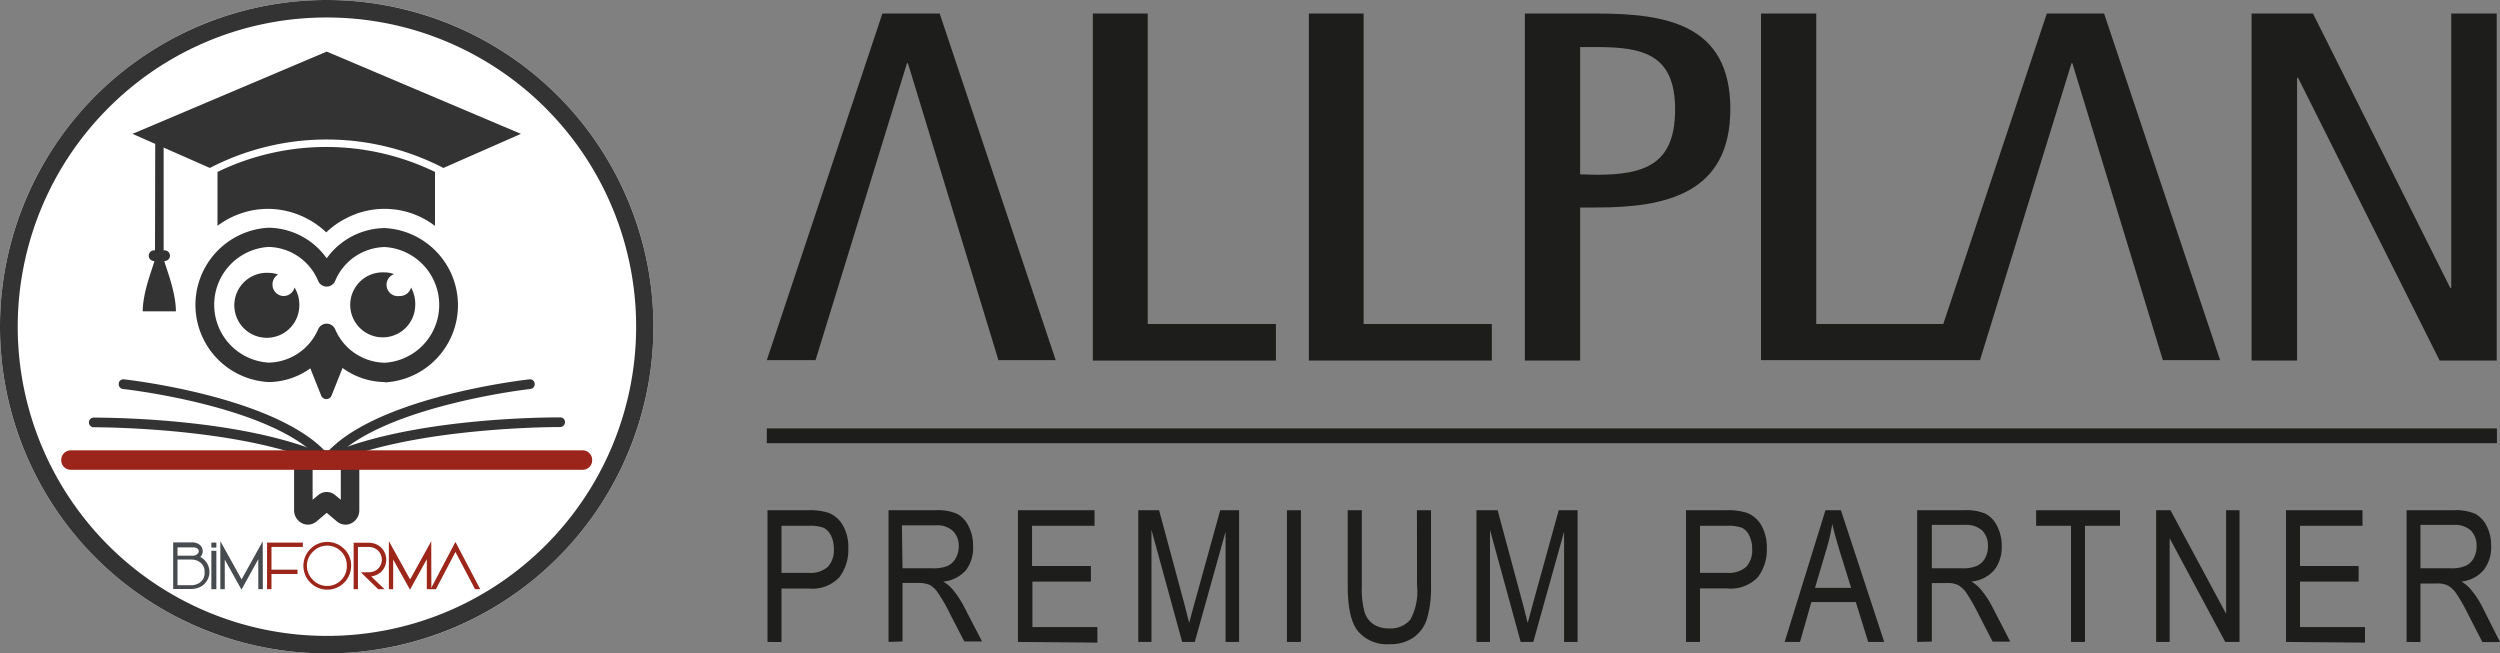 <svg xmlns="http://www.w3.org/2000/svg" viewBox="0 0 220 57.5"><rect x="0" y="0" width="220" height="57.5" fill="#808080" stroke="none"/><defs><style>.cls-1{fill:#fff;}.cls-2{fill:#333;}.cls-3{fill:#9b251a;}.cls-4{fill:#474a4e;}.cls-5{fill:#9c261a;}.cls-6{fill:#1d1d1b;}</style></defs><g id="BIMFORMA"><g id="FONDO"><circle class="cls-1" cx="28.75" cy="28.75" r="28.75"/></g><g id="corpo"><path class="cls-2" d="M40.41,55.44a1.21,1.21,0,0,1-.76-.28l-.9-.76-.9.76a1.16,1.16,0,0,1-1.28.15,1.27,1.27,0,0,1-.69-1.14V48.9h5.74v5.27a1.27,1.27,0,0,1-.69,1.14A1.11,1.11,0,0,1,40.41,55.44Zm-2.9-4.83v2.64l.48-.4a1.16,1.16,0,0,1,1.52,0l.48.4V50.61Z" transform="translate(-10 -9.27)"/><path class="cls-2" d="M38.75,50.18a.45.45,0,0,1-.16,0c-7.35-3.36-20.27-3.31-20.4-3.31h0a.43.43,0,0,1,0-.85c.54,0,13.22-.06,20.73,3.38a.43.43,0,0,1,.21.56A.39.39,0,0,1,38.75,50.18Z" transform="translate(-10 -9.27)"/><path class="cls-2" d="M38.75,50.18a.39.39,0,0,1-.37-.25.43.43,0,0,1,.21-.56C46.1,45.93,58.78,46,59.32,46a.41.41,0,0,1,.4.43.43.43,0,0,1-.41.42c-.13,0-13.05-.05-20.4,3.31A.45.45,0,0,1,38.75,50.18Z" transform="translate(-10 -9.27)"/><path class="cls-2" d="M43.87,42.89a6.37,6.37,0,0,1-5.12-2.65,6.37,6.37,0,0,1-5.12,2.65,6.8,6.8,0,0,1,0-13.58A6.38,6.38,0,0,1,38.75,32a6.38,6.38,0,0,1,5.12-2.66,6.8,6.8,0,0,1,0,13.58Zm-5.12-5.14a.82.82,0,0,1,.74.49,4.84,4.84,0,0,0,4.38,2.95,5.1,5.1,0,0,0,0-10.18A4.84,4.84,0,0,0,39.49,34a.82.82,0,0,1-.74.49h0A.82.82,0,0,1,38,34,4.84,4.84,0,0,0,33.63,31a5.1,5.1,0,0,0,0,10.18A4.84,4.84,0,0,0,38,38.24.82.82,0,0,1,38.75,37.75Z" transform="translate(-10 -9.27)"/><path class="cls-2" d="M38.75,39A8.59,8.59,0,0,1,37,40.91l1.26,3.16a.49.49,0,0,0,.92,0l1.26-3.16A8.59,8.59,0,0,1,38.75,39Z" transform="translate(-10 -9.27)"/><path class="cls-2" d="M35.92,34.57a1,1,0,0,1-.94.75,1,1,0,0,1-1-1,1,1,0,0,1,.49-.89,2.45,2.45,0,0,0-.85-.15,2.86,2.86,0,1,0,2.72,2.86A2.93,2.93,0,0,0,35.92,34.57Z" transform="translate(-10 -9.27)"/><path class="cls-2" d="M46.17,34.57a1,1,0,0,1-1,.75,1,1,0,0,1-.49-1.93,2.47,2.47,0,0,0-.86-.15,2.86,2.86,0,1,0,2.72,2.86A2.93,2.93,0,0,0,46.17,34.57Z" transform="translate(-10 -9.27)"/><path class="cls-2" d="M38.75,50.18a.39.39,0,0,1-.31-.15c-3.94-5-17.5-6.52-17.63-6.53a.42.42,0,0,1-.36-.47.4.4,0,0,1,.44-.38c.57.06,14,1.62,18.17,6.83a.45.45,0,0,1-.05.61A.43.43,0,0,1,38.75,50.18Z" transform="translate(-10 -9.27)"/><path class="cls-2" d="M38.75,50.18a.43.43,0,0,1-.26-.09.45.45,0,0,1-.05-.61c4.14-5.21,17.6-6.77,18.17-6.83a.4.4,0,0,1,.44.38.42.42,0,0,1-.36.47c-.13,0-13.69,1.58-17.63,6.53A.39.39,0,0,1,38.75,50.18Z" transform="translate(-10 -9.27)"/><path class="cls-3" d="M61.3,50.61H16.2a.83.83,0,0,1-.81-.85.84.84,0,0,1,.81-.86H61.3a.84.84,0,0,1,.81.86A.83.83,0,0,1,61.3,50.61Z" transform="translate(-10 -9.27)"/></g><g id="cappello"><path class="cls-2" d="M38.75,13.81,21.66,21.05l6.81,3a22.33,22.33,0,0,1,20.55,0l6.82-3Z" transform="translate(-10 -9.27)"/><path class="cls-2" d="M33.63,27.65A7.45,7.45,0,0,1,37,28.5a7.31,7.31,0,0,1,1.71,1.22,7.31,7.31,0,0,1,1.71-1.22,7.31,7.31,0,0,1,7.86.65V24.4a21.94,21.94,0,0,0-19.14,0v4.74A7.44,7.44,0,0,1,33.63,27.65Z" transform="translate(-10 -9.27)"/><path class="cls-2" d="M23.66,21.82h.74V31.3h.08a.48.48,0,0,1,.48.47h0a.48.48,0,0,1-.48.47c-.12,0,1,2.51,1,4.43H22.56c0-1.92,1.14-4.43,1-4.43a.47.47,0,0,1-.47-.47h0a.47.47,0,0,1,.47-.47h.08Z" transform="translate(-10 -9.27)"/></g><g id="tondo"><path class="cls-2" d="M38.75,10.81a27.21,27.21,0,1,1-19.25,8,27.07,27.07,0,0,1,19.25-8m0-1.54A28.75,28.75,0,1,0,67.5,38,28.75,28.75,0,0,0,38.75,9.27Z" transform="translate(-10 -9.27)"/></g><g id="TESTO"><path class="cls-4" d="M27.6,58.31a.72.72,0,0,0-.09-1.14A1,1,0,0,0,27,57H25.24v4.1h1.62a1.86,1.86,0,0,0,.78-.19,1.48,1.48,0,0,0,0-2.62ZM27.38,58a.49.49,0,0,1-.42.17H25.62v-.73H27a.59.59,0,0,1,.27.05.31.31,0,0,1,.22.31A.29.29,0,0,1,27.38,58ZM28,59.63a1,1,0,0,1-.57,1,1.39,1.39,0,0,1-.6.14H25.62V58.51h1.24a1.3,1.3,0,0,1,.6.15A1,1,0,0,1,28,59.63Z" transform="translate(-10 -9.27)"/><rect class="cls-4" x="18.6" y="48.47" width="0.44" height="3.38"/><polygon class="cls-4" points="23.13 51.85 23.12 47.63 21.26 50.99 19.39 47.62 19.39 51.85 19.78 51.85 19.78 49.24 21.25 51.89 22.73 49.21 22.73 51.85 23.13 51.85"/><polygon class="cls-5" points="26.65 48.13 26.65 47.75 23.5 47.75 23.5 51.85 23.89 51.84 23.89 50.51 26.18 50.51 26.18 50.13 23.89 50.13 23.89 48.13 26.65 48.13"/><path class="cls-5" d="M40.28,57.57a2.1,2.1,0,1,0,.62,1.49A2,2,0,0,0,40.28,57.57Zm.24,1.49a1.73,1.73,0,0,1-3,1.22,1.71,1.71,0,0,1,0-2.44,1.73,1.73,0,0,1,3,1.22Z" transform="translate(-10 -9.27)"/><path class="cls-5" d="M43.43,59.69a1.49,1.49,0,0,0-.21-2.47,1.72,1.72,0,0,0-.78-.19H41.12v4.09h.38V57.4h.94a1.27,1.27,0,0,1,.6.15,1.12,1.12,0,0,1,0,1.94,1.42,1.42,0,0,1-.6.14h-.68l.37.37,1.15,1.12h.56L42.67,60A1.84,1.84,0,0,0,43.43,59.69Z" transform="translate(-10 -9.27)"/><polygon class="cls-5" points="37.96 51.85 37.95 47.63 36.09 50.99 34.22 47.62 34.22 51.85 34.6 51.85 34.6 49.24 36.08 51.89 37.56 49.21 37.56 51.85 37.96 51.85"/><polygon class="cls-5" points="40.31 48.13 40.08 47.69 39.84 48.14 37.89 51.85 38.36 51.85 40.08 48.57 41.79 51.82 41.81 51.85 42.26 51.85 40.31 48.13"/><rect class="cls-4" x="18.6" y="47.75" width="0.44" height="0.44"/></g></g><g id="Logo_APP" data-name="Logo APP"><polygon class="cls-6" points="82.69 1.19 77.65 1.19 67.48 31.69 71.77 31.69 79.81 5.57 79.9 5.57 87.86 31.69 92.9 31.69 82.69 1.19"/><path class="cls-6" d="M106.17,41V10.46H111V37.78h11.28V41Z" transform="translate(-10 -9.27)"/><path class="cls-6" d="M125.18,41V10.46H130V37.78h11.28V41Z" transform="translate(-10 -9.27)"/><path class="cls-6" d="M144.19,41V10.46h6.28c6.14,0,11.8.93,11.8,8.4s-5.7,8.67-11.8,8.67h-1.42V41Zm6.28-16.35c4.24,0,6.94-.89,6.94-5.75s-2.83-5.49-6.94-5.49h-1.42V24.61Z" transform="translate(-10 -9.27)"/><polygon class="cls-6" points="185.16 1.19 180.12 1.19 171.01 28.51 159.83 28.51 159.83 1.19 154.97 1.19 154.97 31.69 174.24 31.69 182.29 5.57 182.37 5.57 190.33 31.69 195.37 31.69 185.16 1.19"/><path class="cls-6" d="M224.69,41,212.23,16.12h-.09V41h-4V10.46h5.4L225.62,34.6h.09V10.46h4V41Z" transform="translate(-10 -9.27)"/><rect class="cls-6" x="67.48" y="37.7" width="152.25" height="1.3"/><path class="cls-6" d="M77.54,65.76V54.17h3.52a5.5,5.5,0,0,1,1.83.22,2.48,2.48,0,0,1,1.28,1.11,3.8,3.8,0,0,1,.48,2,4,4,0,0,1-.78,2.56,3.25,3.25,0,0,1-2.7,1h-2.4v4.71Zm1.23-6.08h2.41a2.29,2.29,0,0,0,1.67-.53,2.15,2.15,0,0,0,.53-1.58,2.54,2.54,0,0,0-.26-1.18,1.51,1.51,0,0,0-.63-.67,3.36,3.36,0,0,0-1.33-.18H78.77Z" transform="translate(-10 -9.27)"/><path class="cls-6" d="M88.19,65.76V54.17h4.13a4.24,4.24,0,0,1,1.91.32,2.4,2.4,0,0,1,1,1.08,3.66,3.66,0,0,1,.4,1.75A3.23,3.23,0,0,1,95,59.45a3.06,3.06,0,0,1-2,1,3.26,3.26,0,0,1,.79.64,8,8,0,0,1,1,1.48l1.63,3.15H94.86l-1.25-2.41a13.74,13.74,0,0,0-1.09-1.9,2.07,2.07,0,0,0-.71-.67,2.4,2.4,0,0,0-1-.17H89.42v5.15Zm1.23-6.48h2.65a3.24,3.24,0,0,0,1.32-.21,1.59,1.59,0,0,0,.71-.67,2.13,2.13,0,0,0,.27-1.07A1.83,1.83,0,0,0,93.86,56a2,2,0,0,0-1.49-.5h-3Z" transform="translate(-10 -9.27)"/><path class="cls-6" d="M99.58,65.76V54.17h6.74v1.37h-5.5v3.54H106v1.37h-5.15v4h5.72v1.37Z" transform="translate(-10 -9.27)"/><path class="cls-6" d="M110.17,65.76V54.17H112l2.21,8.2.44,1.72c.11-.43.27-1.05.5-1.86l2.23-8.06h1.66V65.76h-1.19v-9.7l-2.71,9.7h-1.11l-2.7-9.86v9.86Z" transform="translate(-10 -9.27)"/><path class="cls-6" d="M123.25,65.76V54.17h1.23V65.76Z" transform="translate(-10 -9.27)"/><path class="cls-6" d="M134.69,54.17h1.24v6.7a9.64,9.64,0,0,1-.33,2.76,3.16,3.16,0,0,1-1.17,1.71,3.56,3.56,0,0,1-2.15.62,3.35,3.35,0,0,1-2.76-1.12c-.62-.75-.92-2.07-.92-4V54.17h1.24v6.69a7.67,7.67,0,0,0,.24,2.27,2,2,0,0,0,.78,1.07,2.41,2.41,0,0,0,1.33.37,2.28,2.28,0,0,0,1.91-.76,5.12,5.12,0,0,0,.6-3Z" transform="translate(-10 -9.27)"/><path class="cls-6" d="M139.93,65.76V54.17h1.86l2.21,8.2.44,1.72c.11-.43.28-1.05.5-1.86l2.23-8.06h1.66V65.76h-1.19v-9.7l-2.71,9.7h-1.11l-2.7-9.86v9.86Z" transform="translate(-10 -9.27)"/><path class="cls-6" d="M158.37,65.76V54.17h3.5a5.5,5.5,0,0,1,1.83.22A2.51,2.51,0,0,1,165,55.5a3.91,3.91,0,0,1,.48,2,4,4,0,0,1-.78,2.55,3.27,3.27,0,0,1-2.71,1H159.6v4.71Zm1.23-6.08H162a2.31,2.31,0,0,0,1.67-.53,2.15,2.15,0,0,0,.52-1.58,2.54,2.54,0,0,0-.26-1.18,1.44,1.44,0,0,0-.62-.67,3.39,3.39,0,0,0-1.33-.18H159.6Z" transform="translate(-10 -9.27)"/><path class="cls-6" d="M167.05,65.76l3.59-11.59H172l3.81,11.59h-1.41l-1.09-3.51h-3.91l-1,3.51ZM169.72,61h3.18l-1-3.21c-.3-1-.52-1.79-.66-2.41a17,17,0,0,1-.51,2.22Z" transform="translate(-10 -9.27)"/><path class="cls-6" d="M178.71,65.76V54.17h4.13a4.21,4.21,0,0,1,1.91.32,2.4,2.4,0,0,1,1,1.08,3.66,3.66,0,0,1,.4,1.75,3.23,3.23,0,0,1-.67,2.13,3.06,3.06,0,0,1-2,1,3.26,3.26,0,0,1,.79.64,8.38,8.38,0,0,1,1,1.48l1.63,3.16h-1.55l-1.24-2.41a17.12,17.12,0,0,0-1.09-1.91,2.17,2.17,0,0,0-.72-.66,2.1,2.1,0,0,0-1-.17H180v5.15ZM180,59.28h2.65a3.15,3.15,0,0,0,1.31-.21,1.56,1.56,0,0,0,.72-.67,2.12,2.12,0,0,0,.26-1.07,1.86,1.86,0,0,0-.5-1.37,2.07,2.07,0,0,0-1.5-.5H180Z" transform="translate(-10 -9.27)"/><path class="cls-6" d="M192.25,65.76V55.54h-3.07V54.17h7.38v1.37h-3.08V65.76Z" transform="translate(-10 -9.27)"/><path class="cls-6" d="M199.74,65.76V54.17H201l4.9,9.12V54.17h1.18V65.76h-1.26l-4.89-9.12v9.12Z" transform="translate(-10 -9.27)"/><path class="cls-6" d="M211.17,65.76V54.17h6.73v1.37h-5.5v3.54h5.16v1.37H212.4v4h5.72v1.37Z" transform="translate(-10 -9.27)"/><path class="cls-6" d="M221.78,65.76V54.17h4.13a4.26,4.26,0,0,1,1.92.32,2.45,2.45,0,0,1,1,1.08,3.65,3.65,0,0,1,.39,1.75,3.23,3.23,0,0,1-.67,2.13,3,3,0,0,1-1.95,1,3.08,3.08,0,0,1,.79.64,8.38,8.38,0,0,1,1,1.48L230,65.77h-1.55l-1.24-2.41a15.68,15.68,0,0,0-1.09-1.91,2.17,2.17,0,0,0-.72-.66,2.1,2.1,0,0,0-1-.17H223v5.15ZM223,59.28h2.65a3.15,3.15,0,0,0,1.31-.21,1.56,1.56,0,0,0,.72-.67,2.12,2.12,0,0,0,.26-1.07,1.86,1.86,0,0,0-.5-1.37,2.07,2.07,0,0,0-1.5-.5H223Z" transform="translate(-10 -9.27)"/></g></svg>